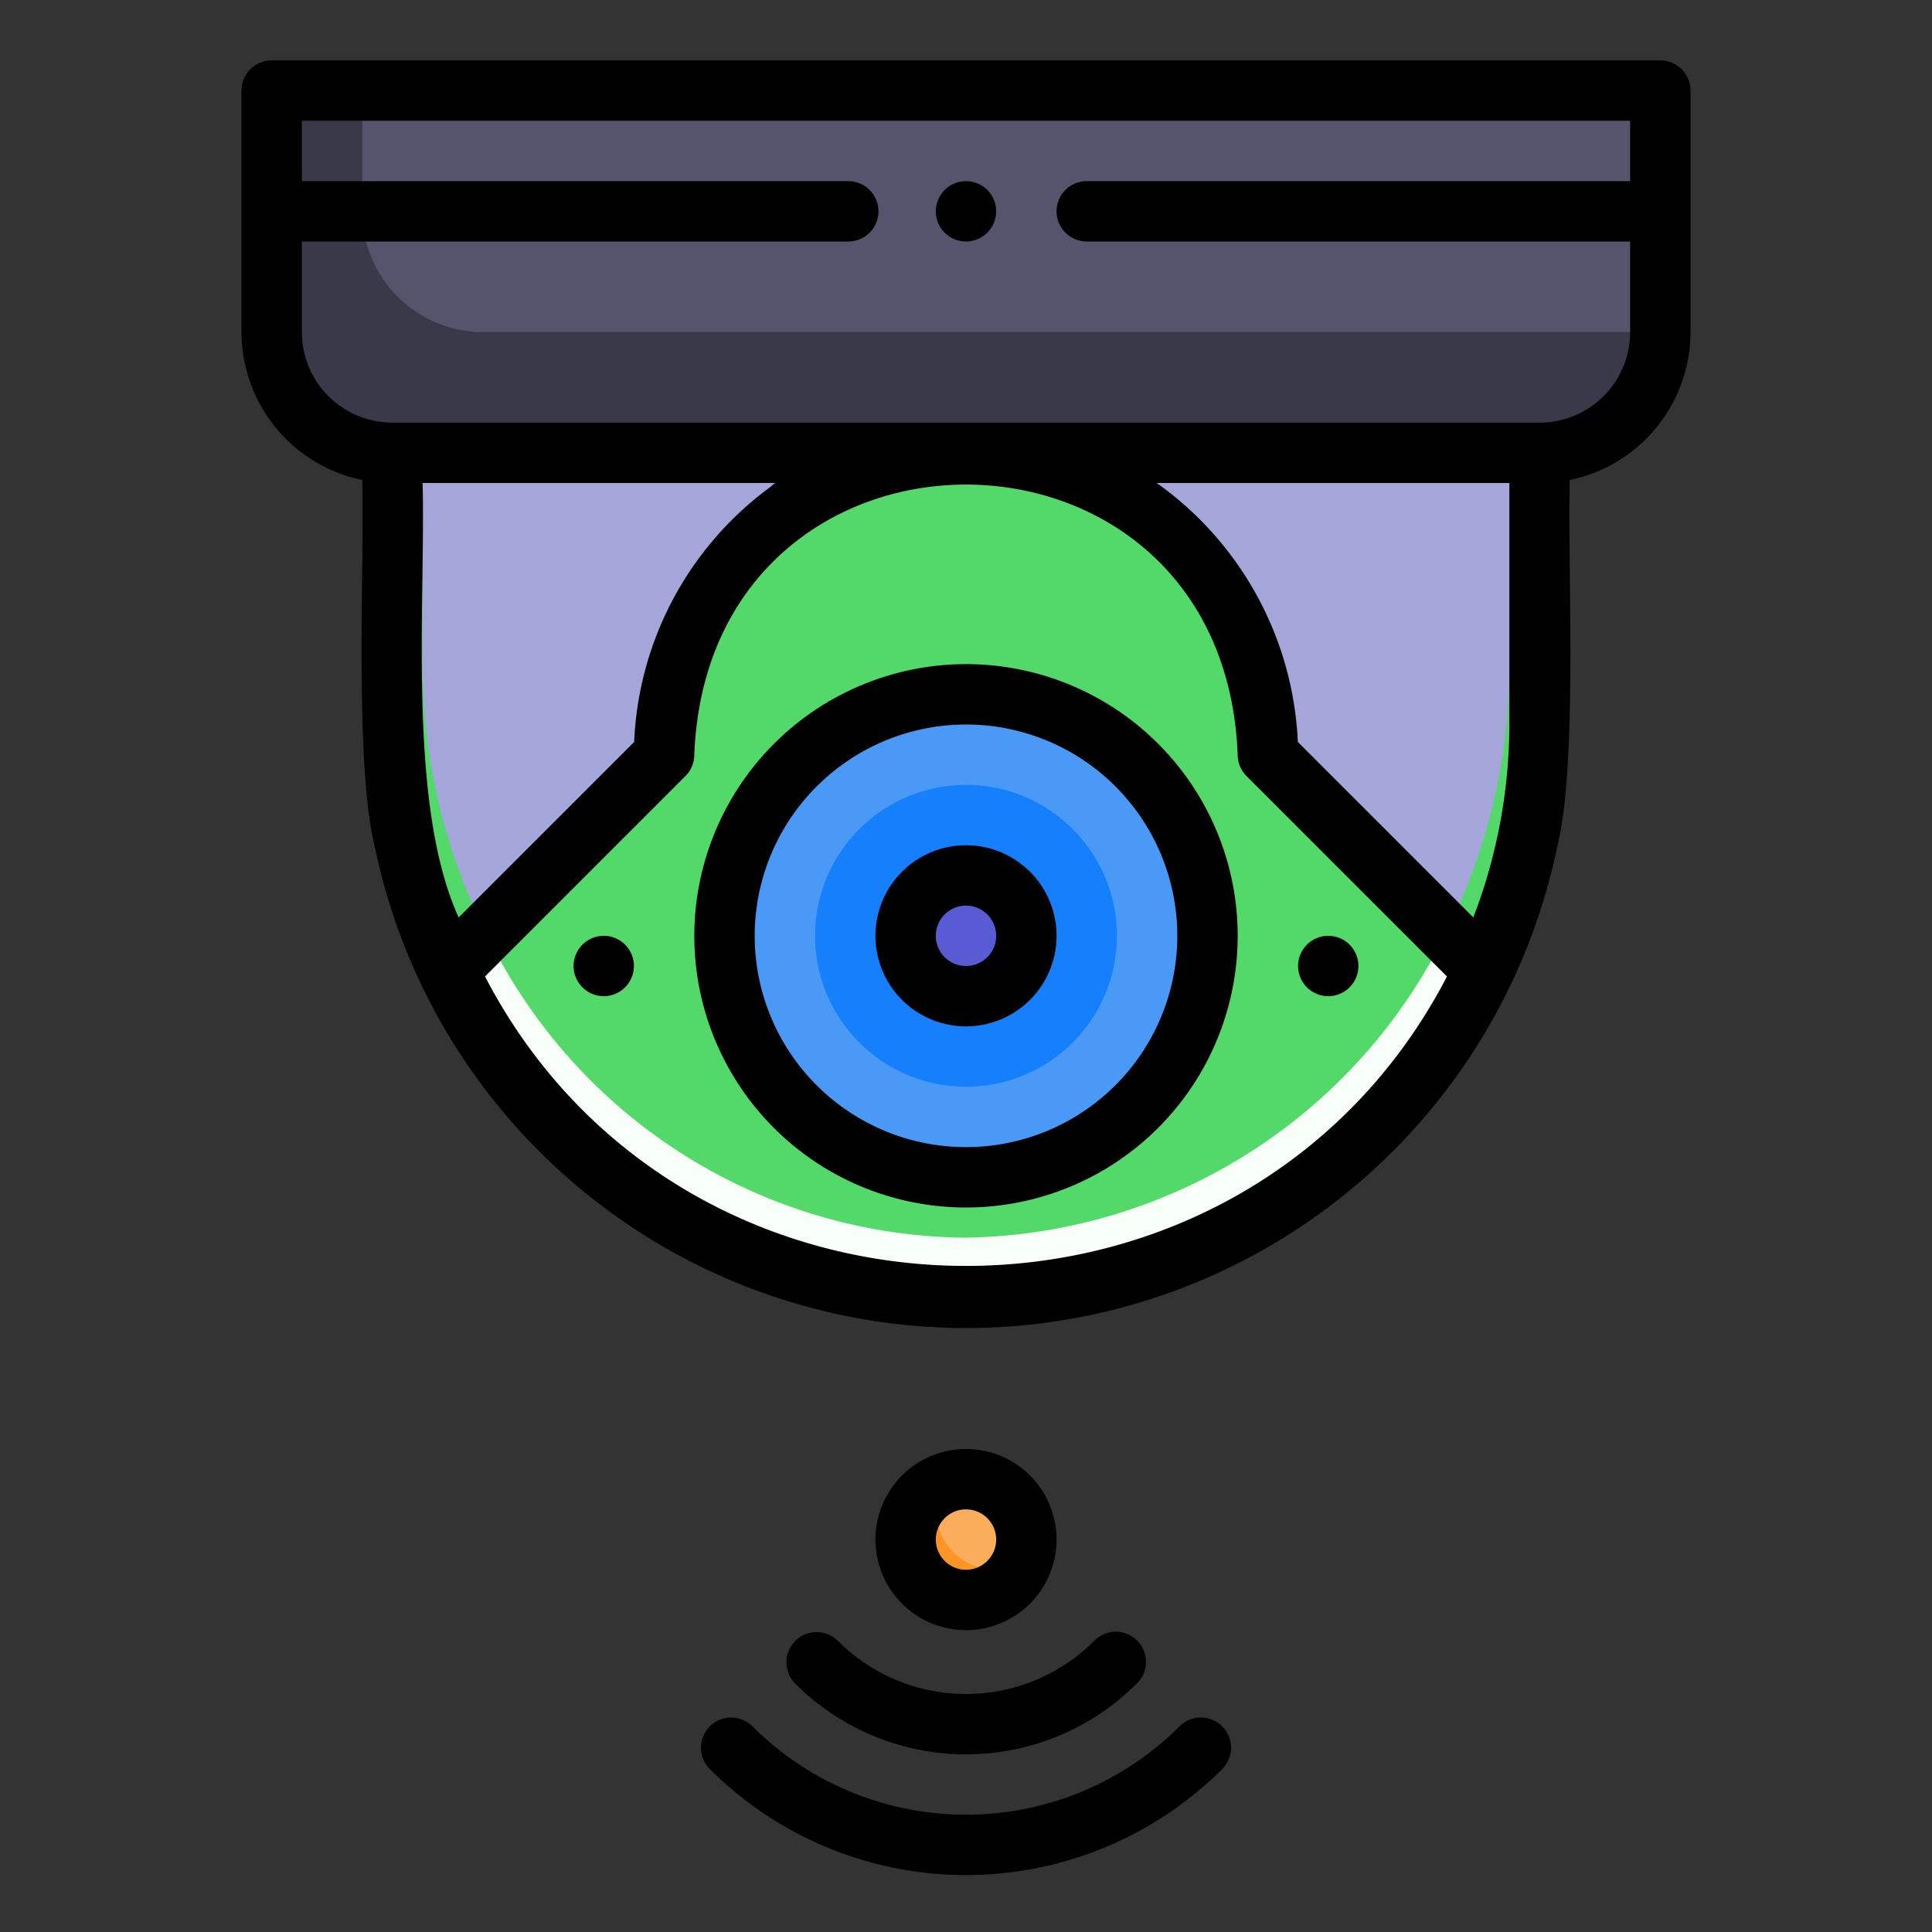<svg xmlns="http://www.w3.org/2000/svg" viewBox="0 0 64 64" id="SecurityCamera"><rect x="0" y="0" width="64" height="64" fill="#333333" stroke="none"/><g data-name="Filled outline" fill="#000000" class="color000000 svgShape"><path fill="#53d86a" d="M49.16 32.16a19 19 0 0 1-34.32 0L22 25a10 10 0 0 1 20 0Z" class="colord7e6ef svgShape"></path><path fill="#a4a5d8" d="M51 15v9a18.92 18.92 0 0 1-1.84 8.16L42 25a10 10 0 0 0-10-10zm-19 0a10 10 0 0 0-10 10l-7.16 7.16A18.92 18.92 0 0 1 13 24v-9z" class="colora4c0d8 svgShape"></path><path fill="#53d86a" d="M15.743 30.16A19.8 19.8 0 0 1 14 22v-7h-1v9a18.92 18.92 0 0 0 1.84 8.16l1.265-1.26c-.123-.249-.249-.49-.362-.74zM50 15v7a19.8 19.8 0 0 1-1.743 8.16c-.113.25-.239.491-.362.735l1.265 1.265A18.92 18.92 0 0 0 51 24v-9z" class="colord7e6ef svgShape"></path><path fill="#f7fff8" d="M31.92 41A17.8 17.8 0 0 1 16.1 30.9l-1.26 1.26a19 19 0 0 0 34.32 0L47.9 30.9A18.026 18.026 0 0 1 31.92 41Z" class="colorf7fcff svgShape"></path><circle cx="32" cy="31" r="8" fill="#4a99f7" class="color4a98f7 svgShape"></circle><circle cx="32" cy="31" r="5" fill="#167ffc" class="color4a7aff svgShape"></circle><circle cx="32" cy="31" r="2" fill="#595bd4" class="color385cbf svgShape"></circle><path fill="#54546d" d="M9 3h46v4H9zM9 7h46v4a4 4 0 0 1-4 4H13a4 4 0 0 1-4-4V7Z" class="color545a6d svgShape"></path><path fill="#a4a5d8" d="M32 15a9.939 9.939 0 0 0-4.335 1h8.67A9.939 9.939 0 0 0 32 15Z" class="colora4c0d8 svgShape"></path><path fill="#7b7ca2" d="M13 16h14.665A9.939 9.939 0 0 1 32 15H13Z" class="color7b90a2 svgShape"></path><path fill="#a4a5d8" d="M13 15h1v1h-1z" class="colora4c0d8 svgShape"></path><path fill="#7b7ca2" d="M32 15a9.939 9.939 0 0 1 4.335 1H51v-1Z" class="color7b90a2 svgShape"></path><path fill="#a4a5d8" d="M50 15h1v1h-1z" class="colora4c0d8 svgShape"></path><path fill="#39394a" d="M54 11H16a4 4 0 0 1-4-4V3H9v8a4 4 0 0 0 4 4h38a4 4 0 0 0 4-4v-.141A3.977 3.977 0 0 1 54 11Z" class="color44394a svgShape"></path><circle cx="32" cy="51" r="2" fill="#faad5b" class="colorfacf5b svgShape"></circle><path fill="#fe9526" d="M33 52a1.992 1.992 0 0 1-1.82-2.82 2 2 0 1 0 2.64 2.64A1.99 1.99 0 0 1 33 52Z" class="colorf0af4c svgShape"></path><path d="M8 3v8a5.009 5.009 0 0 0 4 4.9c.075 2.936-.271 9.422.428 12.208a20 20 0 0 0 39.144 0c.706-2.767.347-9.321.428-12.208a5.009 5.009 0 0 0 4-4.9V3a1 1 0 0 0-1-1H9a1 1 0 0 0-1 1Zm42 21a17.912 17.912 0 0 1-1.194 6.392l-5.814-5.814A11.124 11.124 0 0 0 38.318 16H50Zm-9 1a1 1 0 0 0 .293.707l6.64 6.64c-6.644 12.787-25.226 12.782-31.866 0l6.64-6.64A1 1 0 0 0 23 25c.471-11.931 17.53-11.928 18 0Zm-15.526-8.835a11.046 11.046 0 0 0-4.466 8.413l-5.814 5.814C13.486 26.647 14.1 20.033 14 16h11.682c-.073.051-.137.112-.208.165ZM54 4v2H36a1 1 0 0 0 0 2h18v3a3 3 0 0 1-3 3H13a3 3 0 0 1-3-3V8h18.1a1 1 0 0 0 0-2H10V4Z" fill="#000000" class="color000000 svgShape"></path><circle cx="32" cy="7" r="1" fill="#000000" class="color000000 svgShape"></circle><circle cx="44" cy="32" r="1" fill="#000000" class="color000000 svgShape"></circle><circle cx="20" cy="32" r="1" fill="#000000" class="color000000 svgShape"></circle><path d="M26.343 54.358a1 1 0 0 0 0 1.414 8 8 0 0 0 11.314 0 1 1 0 1 0-1.414-1.414 6 6 0 0 1-8.486 0 1 1 0 0 0-1.414 0Z" fill="#000000" class="color000000 svgShape"></path><path d="M23.513 57.188a1 1 0 0 0 0 1.414 12.01 12.01 0 0 0 16.974 0 1 1 0 1 0-1.414-1.415 10.009 10.009 0 0 1-14.146 0 1 1 0 0 0-1.414.001zM35 51a3 3 0 1 0-3 3 3 3 0 0 0 3-3zm-4 0a1 1 0 1 1 1 1 1 1 0 0 1-1-1zm-8-20a9 9 0 1 0 9-9 9.01 9.01 0 0 0-9 9zm9-7a7 7 0 1 1-7 7 7.008 7.008 0 0 1 7-7z" fill="#000000" class="color000000 svgShape"></path><path d="M32 34a3 3 0 1 0-3-3 3 3 0 0 0 3 3Zm0-4a1 1 0 1 1-1 1 1 1 0 0 1 1-1Z" fill="#000000" class="color000000 svgShape"></path></g></svg>